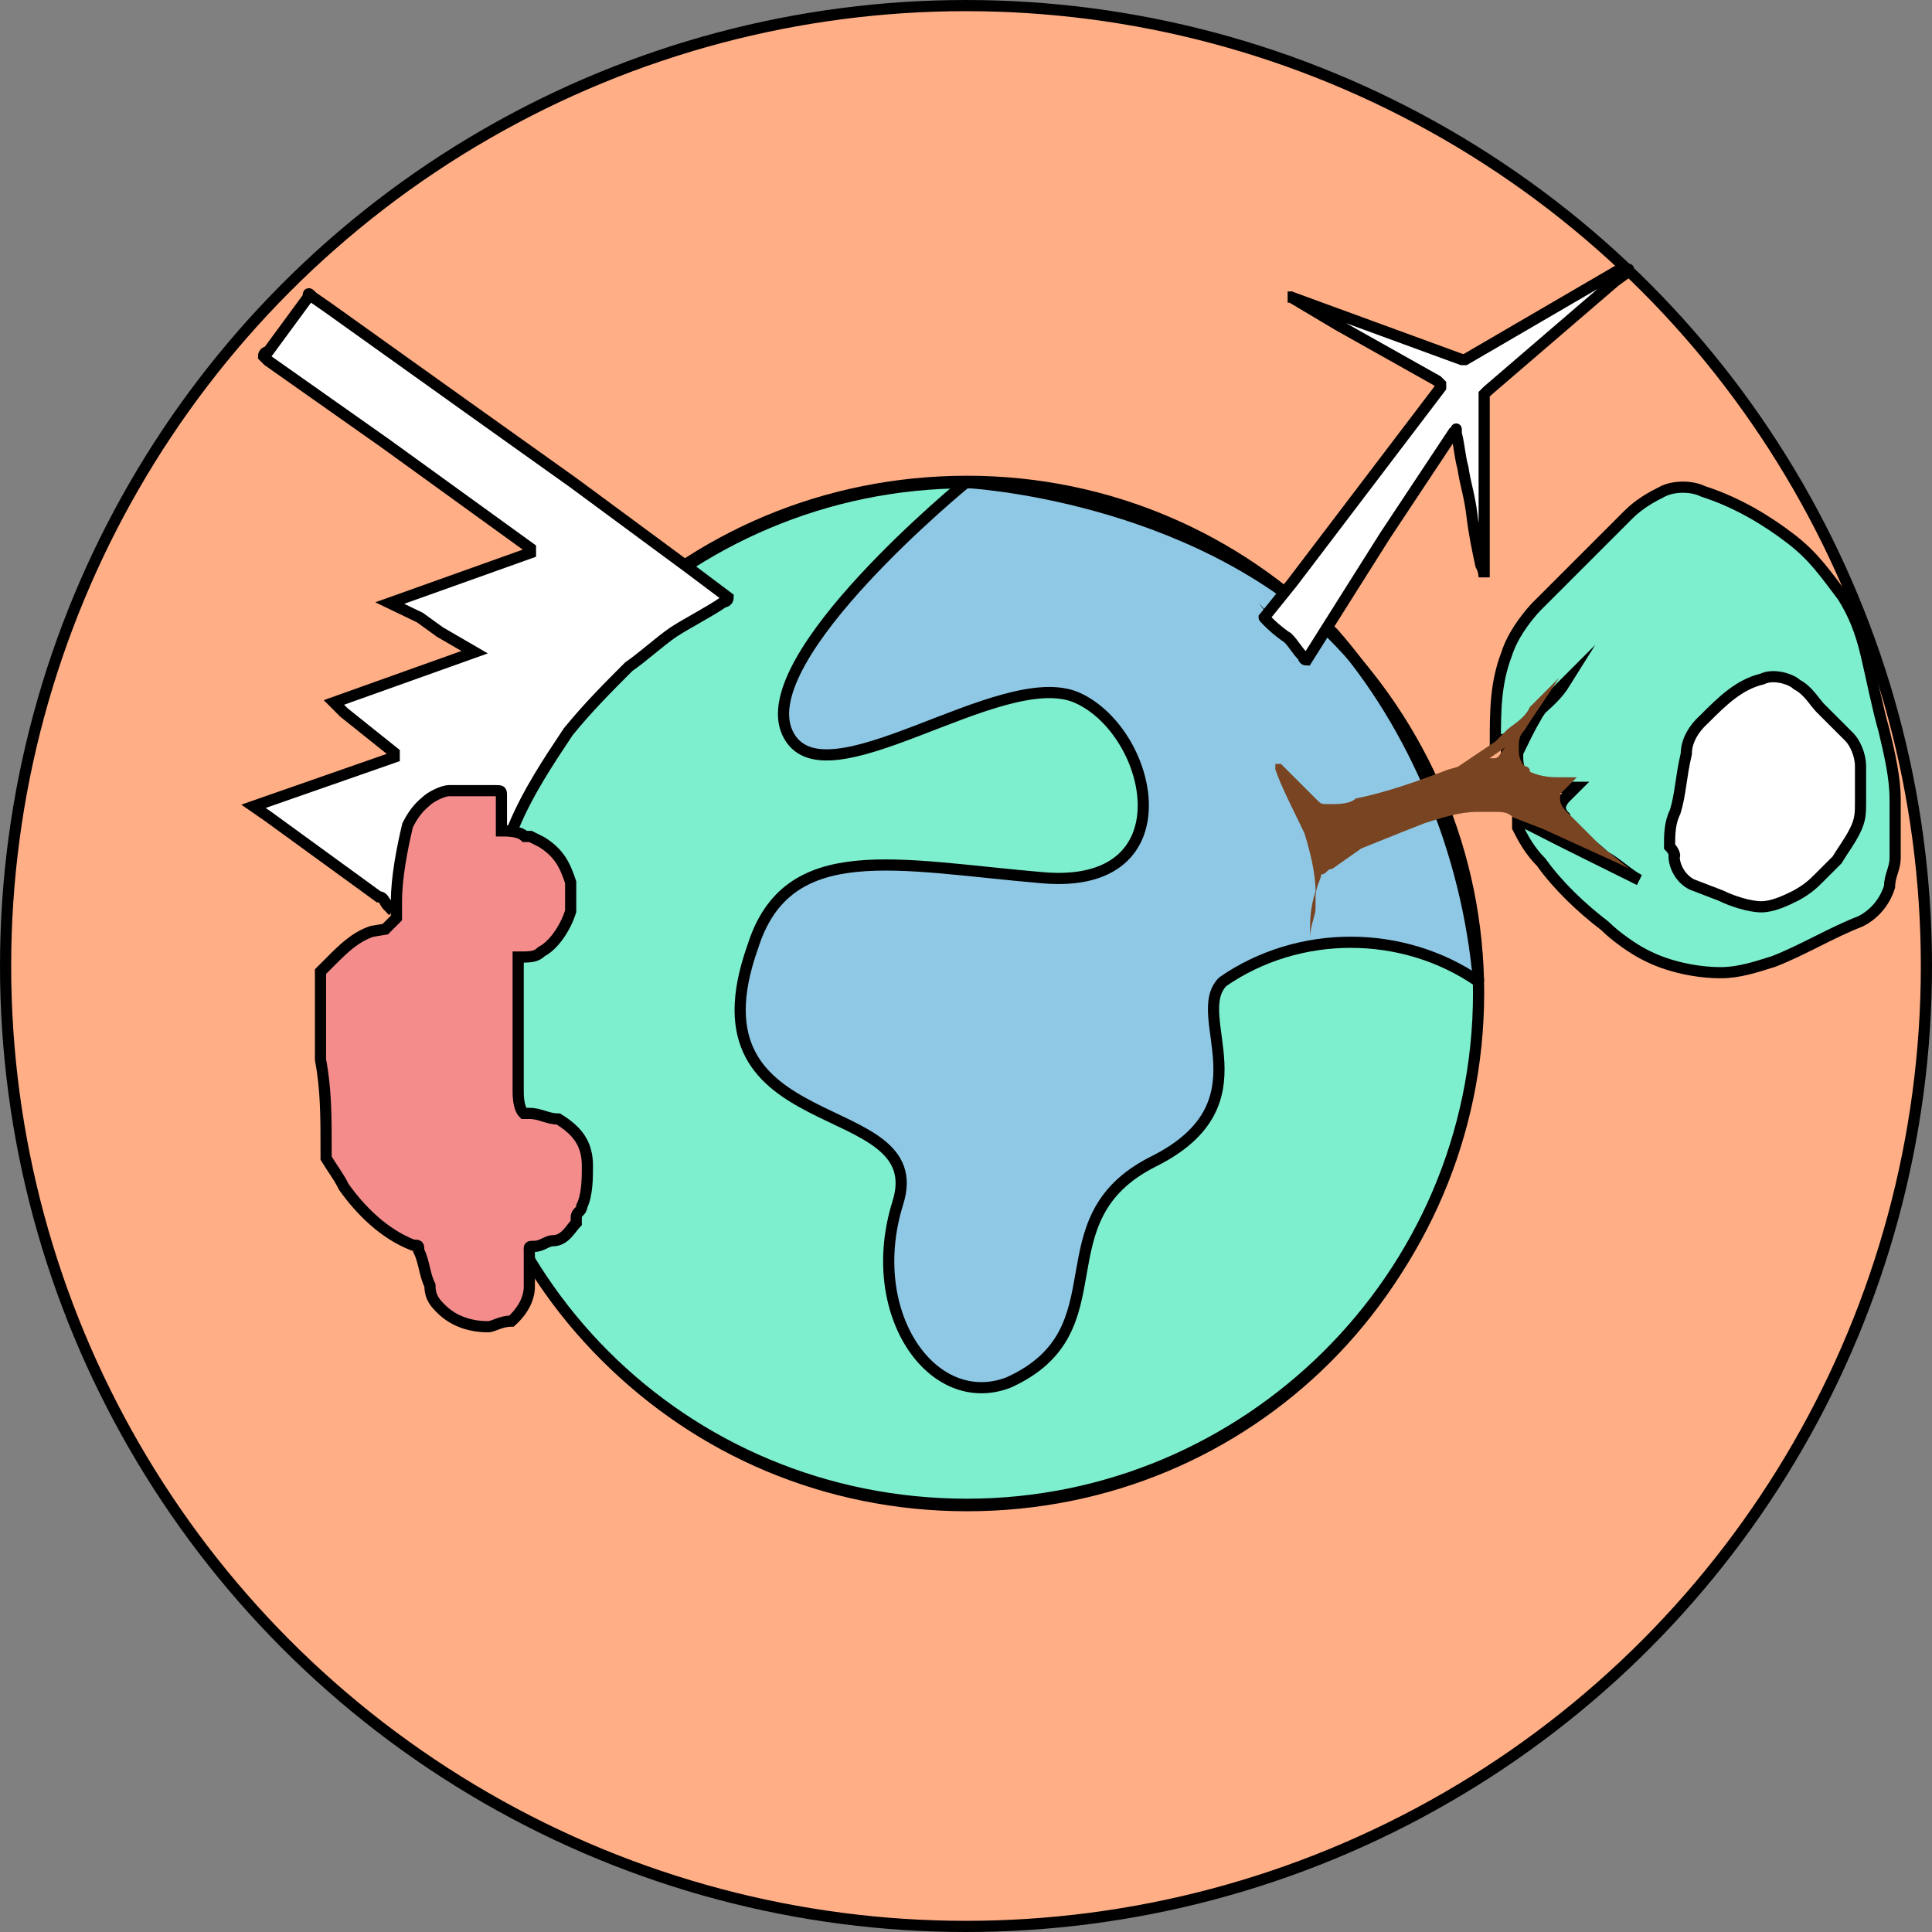 <?xml version="1.0" encoding="utf-8"?>
<!-- Generator: Adobe Illustrator 27.7.0, SVG Export Plug-In . SVG Version: 6.00 Build 0)  -->
<svg version="1.1" id="Layer_1" xmlns="http://www.w3.org/2000/svg" xmlns:xlink="http://www.w3.org/1999/xlink" x="0px" y="0px"
	 viewBox="0 0 173 173" style="enable-background:new 0 0 173 173;" xml:space="preserve">
<rect x="0" y="0" width="173" height="173" fill="#808080" stroke="none"/>
<style type="text/css">
	.st0{fill:#71C838;}
	.st1{fill:#FFAE85;stroke:#000000;stroke-miterlimit:10;}
	.st2{fill:#7DEECE;stroke:#000000;stroke-miterlimit:10;}
	.st3{fill:#8FC8E5;stroke:#000000;stroke-miterlimit:10;}
	.st4{fill:none;stroke:#000000;stroke-width:0.25;stroke-miterlimit:10;}
	.st5{fill:#FFFFFF;stroke:#000000;stroke-miterlimit:10;}
	.st6{fill:#F48C8C;stroke:#000000;stroke-miterlimit:10;}
	.st7{fill:#794422;}
</style>
<path class="st0" d="M-589-102h0.5H-589z"/>
<g>
	<g id="capacita_installata_2021_00000141423981662810282510000006757351677920032147_">
		<circle id="Foto_00000071519253471940488550000017534809886870137529_" class="st1" cx="86.5" cy="86.5" r="86"/>
	</g>
	<g id="global_warming_00000031189479040727290210000006619260170648253087_">
		<path class="st2" d="M132.4,88.9c0-25-20.3-45.8-45.8-45.8S40.8,63.4,40.8,88.9s20.3,45.8,45.8,45.8
			C111.6,134.7,132.4,114.4,132.4,88.9L132.4,88.9"/>
		<path class="st3" d="M132.4,87.9L132.4,87.9c-6.8-4.7-16.1-4.7-22.9,0c-3.1,3.1,4.2,10.9-6.2,16.1c-10.4,5.2-2.6,15.1-13,19.8
			c-6.8,2.6-13-6.2-9.9-16.1c3.1-9.9-19.3-5.2-13-22.9c3.1-9.9,13-7.3,26-6.2s9.9-13,3.1-16.1c-6.8-3.1-22.9,9.9-26,3.1
			c-3.1-6.8,16-22.4,16-22.4s19.9,1,32.9,13.5C126.7,65,131.4,76.4,132.4,87.9"/>
		<path class="st4" d="M86.6,43.6c-25,0-45.8,20.3-45.8,45.8s20.3,45.8,45.8,45.8s45.8-20.3,45.8-45.8l0,0
			C132.4,63.9,111.6,43.6,86.6,43.6L86.6,43.6"/>
	</g>
	<path class="st5" d="M34.8,81.2c-0.4-0.4-0.4-0.9-0.9-0.9L24,73.1l-1.3-0.9l0,0l6.3-2.2l6.3-2.2c0,0,0,0,0-0.4l-4.5-3.6l-0.9-0.9
		l12.6-4.5l-3.1-1.8l-1.8-1.3l-2.7-1.3l12.6-4.5v-0.4l-13-9.4L24,32.3l0,0l-0.4-0.4c0,0,0-0.4,0.4-0.4l3.6-4.9l0,0
		c0-0.4,0-0.4,0.4,0l1.3,0.9l12.6,9l9.4,6.7l10.3,7.6l3.6,2.7c0,0,0,0.4-0.4,0.4c-1.3,0.9-3.1,1.8-4.5,2.7c-1.3,0.9-2.7,2.2-4,3.1
		c-1.8,1.8-3.6,3.6-5.4,5.8c-1.8,2.7-3.6,5.4-4.9,8.5c0,0,0,0.4-0.4,0.4s-0.4,0-0.9,0l0,0c-0.4,0-0.4,0-0.4-0.4s0-1.3,0-2.2
		c0,0,0.4-0.4,0-0.4c0,0-0.4-0.4-0.4,0l0,0c-1.3-0.4-2.7-0.4-4,0c-0.9,0.4-1.8,0.9-2.2,2.2c-0.4,1.3-0.9,2.7-0.9,4
		c0,0.9,0,1.8,0,2.7c0,0.4,0,0.4-0.4,0.9l-0.9,0.4C35.2,80.7,34.8,81.2,34.8,81.2z"/>
	<path class="st2" d="M133.9,66.4c0-2.6,0-5.2,1-7.8c0.5-1.6,1.6-3.1,2.6-4.2c1.6-1.6,3.1-3.1,4.7-4.7c1.6-1.6,2.6-2.6,3.6-3.6
		s2.1-1.6,3.1-2.1c1-0.5,2.6-0.5,3.6,0c3.1,1,5.7,2.6,7.8,4.2c2.1,1.6,3.1,3.1,4.7,5.2c1,1.6,1.6,3.1,2.1,5.2c0.5,2.1,1,4.7,1.6,6.8
		c0.5,2.1,1,4.2,1,6.2c0,1.6,0,3.6,0,5.2c0,1-0.5,1.6-0.5,2.6c-0.5,1.6-1.6,2.6-2.6,3.1c-2.6,1-5.2,2.6-7.8,3.6
		c-1.6,0.5-3.1,1-4.7,1c-2.1,0-4.7-0.5-6.8-1.6c-1-0.5-2.6-1.6-3.6-2.6c-2.1-1.6-4.2-3.6-5.7-5.7c-1-1-1.6-2.1-2.1-3.1v-0.5h0.5
		l1,0.5c3.1,1.6,6.2,3.1,9.4,4.7c-1-0.5-2.1-1.6-3.1-2.1c-1-1-2.1-1.6-3.1-2.6c0,0-0.5-0.5-0.5-1c-0.5-0.5-0.5-1,0-1.6
		c0.5-0.5,0.5-0.5,1-1h-0.5c-1,0-2.1,0-3.1-0.5c-1,0-1.6-1-1.6-2.1c0,0,0,0,0-0.5c0.5-1,1-2.1,1.6-3.1c0.5-1,1.6-2.1,2.6-3.1
		c-1,1.6-2.6,2.6-4.2,4.2l-1,1C134.9,65.9,134.4,66.4,133.9,66.4z"/>
	<path class="st5" d="M113.2,55.3l2.5-3.1L129,34.7v-0.3l-0.3-0.3l-8.9-5l-4.2-2.5h-0.3l0,0l0,0h0.3l15.3,5.6h0.3l13.9-8.1h0.3
		c0,0,0,0,0.3,0s0,0,0,0.3l-1.1,0.8L133.2,35l-0.3,0.3c0,5.3,0,10.9,0,16.1v0.3l0,0l0,0c0,0,0-0.6-0.3-1.1c-0.3-1.4-0.6-2.8-0.8-4.5
		s-0.6-2.8-0.8-4.2c-0.3-1.1-0.3-1.9-0.6-3.1c0,0,0,0,0-0.3c0-0.3,0,0.3-0.3,0.3l-6.1,9.2l-7,11.1l0,0c-0.3,0-0.3-0.3-0.3-0.3
		c-0.6-0.6-0.8-1.1-1.4-1.7C115.1,57,114,56.2,113.2,55.3C113.2,55.6,113.2,55.6,113.2,55.3z"/>
	<path class="st6" d="M34.5,83.2l1-1c0,0,0,0,0-0.5v-1c0-2.1,0.5-4.7,1-6.8c0.5-1,1-1.6,1.6-2.1c0.5-0.5,1.6-1,2.1-1
		c0.5,0,1,0,2.1,0c0.5,0,1.6,0,2.1,0s0.5,0,0.5,0.5s0,2.1,0,2.6v0.5c0.5,0,1.6,0,2.1,0.5l0,0c0,0,0,0,0.5,0l1,0.5
		c1.6,1,2.1,2.1,2.6,3.6c0,1,0,1.6,0,2.6c-0.5,1.6-1.6,3.1-2.6,3.6c-0.5,0.5-1,0.5-2.1,0.5l0,0c0,0,0,0,0,0.5v2.6c0,2.1,0,4.2,0,5.7
		c0,1,0,2.1,0,3.1c0,0.5,0,1.6,0.5,2.1h0.5c1,0,1.6,0.5,2.6,0.5c1.6,1,2.6,2.1,2.6,4.2c0,1,0,2.6-0.5,3.6c0,0.5-0.5,0.5-0.5,1
		c0,0,0,0,0,0.5c-0.5,0.5-1,1.6-2.1,1.6c-0.5,0-1,0.5-1.6,0.5s-0.5,0-0.5,0.5s0,2.1,0,3.1c0,1-0.5,2.1-1.6,3.1c-1,0-1.6,0.5-2.1,0.5
		c-1.6,0-3.1-0.5-4.2-1.6c-0.5-0.5-1-1-1-2.1c-0.5-1-0.5-2.1-1-3.1c0-0.5,0-0.5-0.5-0.5c-2.6-1-4.7-3.1-6.2-5.2
		c-0.5-1-1-1.6-1.6-2.6c0-0.5,0-0.5,0-1c0-2.6,0-5.2-0.5-7.8c0-1.6,0-3.1,0-4.2c0-0.5,0-1.6,0-2.1s0-1,0-1.6l1-1
		c1-1,2.1-2.1,3.6-2.6L34.5,83.2z"/>
	<path class="st7" d="M133.9,66.4l1-1c0.5-0.5,1.6-1,2.1-2.1l2.1-2.1c0.5-0.5,0.5-0.5,1-1l-0.5,0.5c-1,1.6-2.1,3.1-3.1,4.7
		c-0.5,0.5-0.5,1-0.5,1.6c0,0.5,0,1,0.5,1.6c0,0,0.5,0,0.5,0.5c1,0.5,2.1,0.5,2.6,0.5h1.6l-0.5,0.5c-0.5,0.5-0.5,0.5-1,1v0.5
		c0,0.5,0.5,1,0.5,1c1,1,2.1,2.1,3.1,3.1l2.6,2.1l0,0l-1-0.5l-6.8-3.1l-2.6-1c-0.5-0.5-1-0.5-1.6-0.5s-1,0-1.6,0
		c-1.6,0-3.1,0.5-4.7,1c-2.6,1-5.2,2.1-7.8,3.1l-2.1,0.5 M119.3,77.8c-0.5,0-0.5,0.5-1,0.5c0,0.5-0.5,1-0.5,2.1c0,0.5,0,0.5,0,1
		s-0.5,1.6-0.5,2.6c0,1,0,0.5,0,0.5v-0.5c0-1.6,0-2.6,0.5-4.2c0-1.6-0.5-3.6-1-5.2c-1-2.1-2.1-4.2-2.6-5.7v-0.5h0.5
		c0,0,1.6,1.6,2.6,2.6c1,1,0,0,0.5,0.5c0.5,0.5,0.5,0.5,1,0.5c0,0,0,0,0.5,0c0.5,0,1.6,0,2.1-0.5c2.6-0.5,5.7-1.6,8.3-2.6l3.6-1h0.5
		c0.5,0,0.5-0.5,1-1L119.3,77.8z"/>
	<path class="st5" d="M149.5,75.8c0-1,0-2.1,0.5-3.1c0.5-1.6,0.5-3.1,1-5.2c0-1,0.5-2.1,1.6-3.1c1.6-1.6,3.1-3.1,5.2-3.6
		c1-0.5,2.6,0,3.1,0.5c1,0.5,1.6,1.6,2.1,2.1l2.6,2.6c0.5,0.5,1,1.6,1,2.6c0,0.5,0,1,0,1.6c0,0.5,0,1,0,1.6c0,1,0,1.6-0.5,2.6
		c-0.5,1-1,1.6-1.6,2.6c-0.5,0.5-1,1-1.6,1.6c-0.5,0.5-1,1-2.1,1.6c-1,0.5-2.1,1-3.1,1c-1,0-2.6-0.5-3.6-1l-2.6-1
		c-1-0.5-1.6-1.6-1.6-2.6C150,76.8,150,76.3,149.5,75.8z"/>
</g>
</svg>

